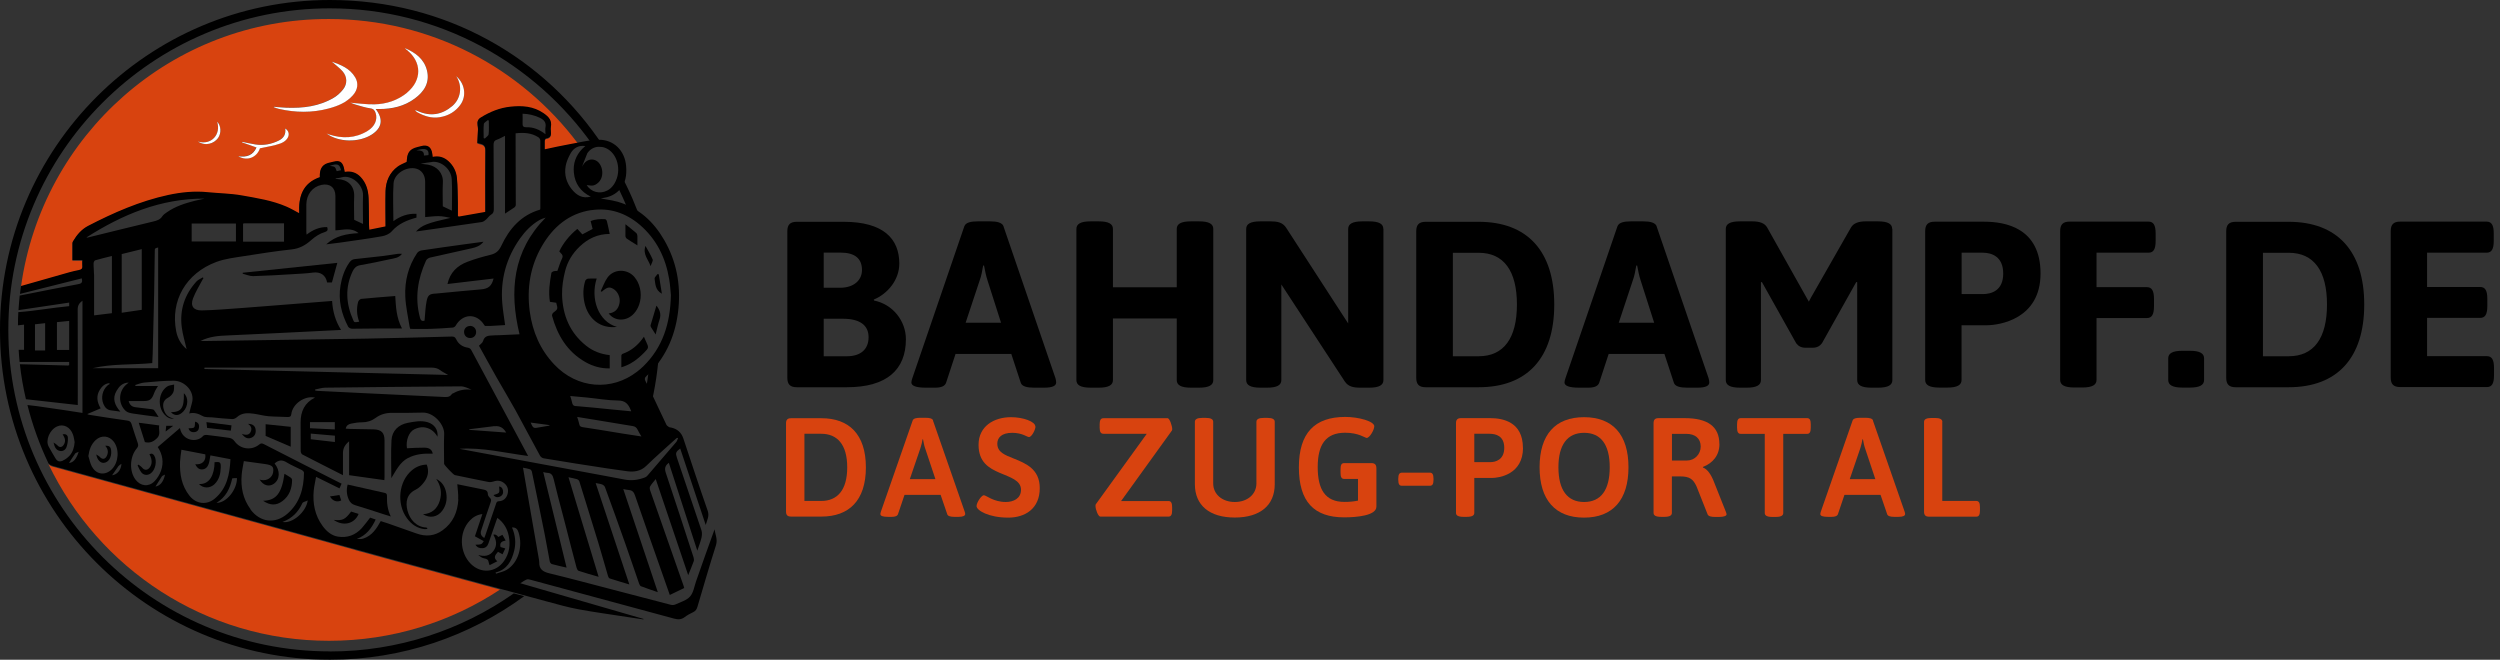 <?xml version="1.0" encoding="UTF-8"?>
<svg id="uuid-fa6ab352-dd16-4384-92e8-87f698933683" data-name="Ebene 1" xmlns="http://www.w3.org/2000/svg" width="288" height="76" viewBox="0 0 288 76">
  <rect x="0" y="0" width="288" height="76" fill="#333333" stroke="none"/>
  <defs>
    <style>
      .uuid-ec337499-d738-4dc4-9e65-a5bad26d0b8c {
        fill: #000;
      }

      .uuid-ec337499-d738-4dc4-9e65-a5bad26d0b8c, .uuid-84d10c39-3b0b-48ae-a30c-40bde78eb28d, .uuid-85905733-2226-4ae6-8ae9-1efd0c8ce5fa, .uuid-fbe92bca-5a5b-48f3-9ecd-55211df3005e {
        stroke-width: 0px;
      }

      .uuid-84d10c39-3b0b-48ae-a30c-40bde78eb28d {
        fill: none;
      }

      .uuid-85905733-2226-4ae6-8ae9-1efd0c8ce5fa {
        fill: #d8430f;
      }

      .uuid-fbe92bca-5a5b-48f3-9ecd-55211df3005e {
        fill: #fff;
      }
    </style>
  </defs>
  <g>
    <path class="uuid-84d10c39-3b0b-48ae-a30c-40bde78eb28d" d="M73.91,44.41l.38,1.06c.2-.96.35-1.95.47-2.93l-.85,1.88Z"/>
    <path class="uuid-ec337499-d738-4dc4-9e65-a5bad26d0b8c" d="M38,75.04C17.58,75.04.96,58.42.96,38S17.58.96,38,.96c12.53,0,23.62,6.26,30.33,15.81l1.24.17C62.77,6.58,51.29,0,38,0,17.05,0,0,17.05,0,38s17.05,38,38,38c8.37,0,16.11-2.72,22.39-7.32l-1.2-.32c-6.01,4.21-13.32,6.69-21.2,6.69Z"/>
    <path class="uuid-ec337499-d738-4dc4-9e65-a5bad26d0b8c" d="M74.29,45.46l.6,1.67c.58-2.34.95-4.76,1.07-7.25l-1.2,2.65c-.12.99-.27,1.97-.47,2.93Z"/>
    <path class="uuid-ec337499-d738-4dc4-9e65-a5bad26d0b8c" d="M72.58,24.73l1.42,1.12c-.69-2.04-1.54-4.01-2.56-5.88-.05-.09-.54,1.04-.53,1.06.62,1.2,1.17,2.43,1.66,3.69Z"/>
  </g>
  <g>
    <path class="uuid-ec337499-d738-4dc4-9e65-a5bad26d0b8c" d="M103.6,30.37c0,1.85-1.31,3.46-2.94,4.14l.03.11c2.18.44,3.67,2.37,3.67,4.46,0,3.51-2.2,5.53-6.8,5.53h-5.77c-.76,0-1.09-.33-1.09-1.09v-16.88c0-.76.33-1.09,1.09-1.09h5.39c4.6,0,6.42,1.96,6.42,4.82ZM94.89,29.09v4.06h1.88c1.63,0,2.53-.9,2.53-2.04,0-1.33-.82-2.01-2.48-2.01h-1.93ZM94.89,36.71v4.33h2.67c1.58,0,2.5-.79,2.5-2.2s-1.06-2.12-2.94-2.12h-2.23Z"/>
    <path class="uuid-ec337499-d738-4dc4-9e65-a5bad26d0b8c" d="M115.6,26.07l5.99,17.5c.05.19.08.35.08.49,0,.38-.41.6-1.36.6h-1.2c-.79,0-1.39-.14-1.52-.57l-1.09-3.32h-6.42l-1.09,3.32c-.14.41-.6.57-1.25.57h-1.09c-1.14,0-1.66-.22-1.66-.6,0-.14.05-.3.11-.49l5.99-17.5c.16-.44.76-.57,1.55-.57h1.42c.79,0,1.39.14,1.55.57ZM113.26,30.59c-.11.57-.19,1.17-.41,1.74l-1.61,4.85h4.08l-1.55-4.85c-.19-.57-.3-1.17-.41-1.74h-.11Z"/>
    <path class="uuid-ec337499-d738-4dc4-9e65-a5bad26d0b8c" d="M139.77,26.37v17.42c0,.57-.49.87-1.63.87h-.95c-1.14,0-1.63-.3-1.63-.87v-7.1h-7.35v7.1c0,.57-.49.87-1.63.87h-.95c-1.14,0-1.63-.3-1.63-.87v-17.42c0-.57.49-.87,1.63-.87h.95c1.14,0,1.63.3,1.63.87v6.72h7.35v-6.72c0-.57.49-.87,1.63-.87h.95c1.14,0,1.63.3,1.63.87Z"/>
    <path class="uuid-ec337499-d738-4dc4-9e65-a5bad26d0b8c" d="M159.37,26.37v17.42c0,.57-.49.87-1.63.87h-1.03c-.79,0-1.39-.11-1.8-.73l-7.3-11.16v11.02c0,.57-.49.87-1.63.87h-.79c-1.14,0-1.63-.3-1.63-.87v-17.42c0-.57.49-.87,1.63-.87h1.17c.79,0,1.39.11,1.8.73l6.42,9.91.73,1.12v-10.89c0-.57.49-.87,1.63-.87h.79c1.14,0,1.63.3,1.63.87Z"/>
    <path class="uuid-ec337499-d738-4dc4-9e65-a5bad26d0b8c" d="M179.05,35.08c0,6.15-3.1,9.53-8.71,9.53h-6.1c-.76,0-1.09-.33-1.09-1.09v-16.88c0-.76.33-1.09,1.09-1.09h6.1c5.61,0,8.71,3.38,8.71,9.53ZM167.37,29.12v11.92h2.97c2.91,0,4.41-2.1,4.41-5.96s-1.5-5.96-4.41-5.96h-2.97Z"/>
    <path class="uuid-ec337499-d738-4dc4-9e65-a5bad26d0b8c" d="M190.84,26.07l5.99,17.5c.05.19.08.35.08.49,0,.38-.41.6-1.36.6h-1.2c-.79,0-1.39-.14-1.52-.57l-1.09-3.32h-6.42l-1.09,3.32c-.14.41-.6.57-1.25.57h-1.09c-1.14,0-1.66-.22-1.66-.6,0-.14.05-.3.11-.49l5.99-17.5c.16-.44.76-.57,1.55-.57h1.42c.79,0,1.39.14,1.55.57ZM188.5,30.59c-.11.57-.19,1.17-.41,1.74l-1.61,4.85h4.08l-1.55-4.85c-.19-.57-.3-1.17-.41-1.74h-.11Z"/>
    <path class="uuid-ec337499-d738-4dc4-9e65-a5bad26d0b8c" d="M218,26.37v17.42c0,.57-.49.87-1.63.87h-.79c-1.14,0-1.63-.3-1.63-.87v-11.27l-.11-.03-3.95,7.05c-.25.33-.57.52-1.09.52h-.79c-.52,0-.84-.19-1.09-.52l-3.95-7.05-.11.03v11.27c0,.57-.49.87-1.63.87h-.79c-1.14,0-1.63-.3-1.63-.87v-17.42c0-.57.49-.87,1.63-.87h1.44c.79,0,1.42.19,1.71.73l4.57,8.14.22.38.24-.46,4.6-8.06c.3-.54.93-.73,1.71-.73h1.42c1.14,0,1.63.3,1.63.87Z"/>
    <path class="uuid-ec337499-d738-4dc4-9e65-a5bad26d0b8c" d="M235.07,31.51c0,5.25-4.74,5.96-6.21,5.96h-2.89v6.31c0,.57-.49.87-1.63.87h-.93c-1.14,0-1.63-.3-1.63-.87v-17.15c0-.76.33-1.09,1.09-1.09h5.72c2.42,0,6.48.71,6.48,5.96ZM225.98,29.12v4.76h2.42c1.03,0,2.37-.41,2.37-2.37s-1.33-2.4-2.37-2.4h-2.42Z"/>
    <path class="uuid-ec337499-d738-4dc4-9e65-a5bad26d0b8c" d="M248.33,26.91v.84c0,.95-.24,1.36-.82,1.36h-5.99v3.97h5.8c.57,0,.82.41.82,1.36v.84c0,.95-.25,1.36-.82,1.36h-5.8v7.13c0,.57-.49.87-1.63.87h-.93c-1.14,0-1.63-.3-1.63-.87v-17.15c0-.76.33-1.09,1.09-1.09h9.09c.57,0,.82.41.82,1.36Z"/>
    <path class="uuid-ec337499-d738-4dc4-9e65-a5bad26d0b8c" d="M253.91,41.28v2.5c0,.57-.49.87-1.63.87h-.87c-1.14,0-1.63-.3-1.63-.87v-2.5c0-.57.49-.87,1.63-.87h.87c1.14,0,1.63.3,1.63.87Z"/>
    <path class="uuid-ec337499-d738-4dc4-9e65-a5bad26d0b8c" d="M272.36,35.08c0,6.15-3.1,9.53-8.71,9.53h-6.1c-.76,0-1.09-.33-1.09-1.09v-16.88c0-.76.33-1.09,1.09-1.09h6.1c5.61,0,8.71,3.38,8.71,9.53ZM260.69,29.12v11.92h2.97c2.91,0,4.41-2.1,4.41-5.96s-1.5-5.96-4.41-5.96h-2.97Z"/>
    <path class="uuid-ec337499-d738-4dc4-9e65-a5bad26d0b8c" d="M287.28,26.91v.84c0,.95-.25,1.36-.82,1.36h-6.86v3.95h6.12c.57,0,.82.41.82,1.36v.84c0,.95-.25,1.36-.82,1.36h-6.12v4.41h6.89c.57,0,.82.41.82,1.36v.84c0,.95-.24,1.36-.82,1.36h-9.99c-.76,0-1.09-.33-1.09-1.09v-16.88c0-.76.33-1.09,1.09-1.09h9.96c.57,0,.82.41.82,1.36Z"/>
  </g>
  <g>
    <path class="uuid-84d10c39-3b0b-48ae-a30c-40bde78eb28d" d="M18.22,42.42v-13.91c-.39.1-.39.1-.39.42-.02,1.61-.03,3.22-.07,4.84-.05,2.33-.11,4.67-.17,7,0,.35-.03.7-.05,1.06-2.3.22-4.62.05-6.88.59h7.56Z"/>
    <path class="uuid-84d10c39-3b0b-48ae-a30c-40bde78eb28d" d="M12.88,36.09v-6.59c-.66.17-1.3.32-1.93.5-.09.03-.18.23-.18.35,0,.42.05.84.05,1.26,0,1.43,0,2.87,0,4.3v.43c.7-.08,1.36-.16,2.05-.25Z"/>
    <path class="uuid-84d10c39-3b0b-48ae-a30c-40bde78eb28d" d="M22.08,27.83h5.1v-2.07h-5.1v2.07Z"/>
    <path class="uuid-84d10c39-3b0b-48ae-a30c-40bde78eb28d" d="M10.16,27.36c2.49-.61,4.99-1.23,7.48-1.83.43-.1.82-.21,1.07-.62.12-.19.33-.32.52-.45.97-.68,2.08-1.03,3.21-1.32.36-.09.72-.16,1.08-.24-5.02,0-9.43,1.83-13.56,4.47.07.03.14.02.2,0Z"/>
    <path class="uuid-84d10c39-3b0b-48ae-a30c-40bde78eb28d" d="M38.67,20.61c.08,0,.15.02.23.02,1.11.05,1.96.72,1.9,2.05-.04.89,0,1.79,0,2.64.35.17.67.32,1.02.48,0-1.1-.04-2.19,0-3.27.05-1.23-1.32-2.45-2.46-2.1-.22.07-.45.08-.67.12,0,.02,0,.04-.01.06Z"/>
    <path class="uuid-84d10c39-3b0b-48ae-a30c-40bde78eb28d" d="M32.72,27.84v-2.11c-1.55,0-3.06,0-4.56,0-.05,0-.1.02-.16.03v2.08h4.72Z"/>
    <path class="uuid-84d10c39-3b0b-48ae-a30c-40bde78eb28d" d="M38.79,19.72c.16-.04.33-.07.49-.11-.15-.72-.42-.81-1.3-.51.6.07.63.09.8.61Z"/>
    <path class="uuid-84d10c39-3b0b-48ae-a30c-40bde78eb28d" d="M12.92,54.74c.54-.06,1.04-.58,1.07-1.32-.16.12-.28.17-.34.26l-.73,1.05Z"/>
    <path class="uuid-84d10c39-3b0b-48ae-a30c-40bde78eb28d" d="M26.75,55.11c-.25,1.16-.73,2.16-1.81,2.82,1.12.03,2.37-1.5,2.36-2.85-.09,0-.18,0-.28,0-.09,0-.18.02-.27.03Z"/>
    <path class="uuid-84d10c39-3b0b-48ae-a30c-40bde78eb28d" d="M34.83,57.97c-.47.99-1.15,1.74-2.29,2.16,1.14.23,2.73-1.14,2.91-2.48-.25.12-.55.17-.62.32Z"/>
    <path class="uuid-84d10c39-3b0b-48ae-a30c-40bde78eb28d" d="M14.02,29.26v6.75c.8-.12,1.54-.22,2.31-.34v-6.99c-.81.2-1.56.38-2.31.57Z"/>
    <path class="uuid-84d10c39-3b0b-48ae-a30c-40bde78eb28d" d="M35.03,54.44c0-.1-.14-.24-.25-.3-.57-.3-1.19-.54-1.74-.88-.52-.33-.94-.28-1.37.1,0,0-.02.02-.02.03.65.83.61,1.83-.09,2.33-.56.39-1.23.21-1.65-.5.11.04.16.07.21.07.64.12,1.25-.28,1.35-.87.11-.64-.08-.85-.91-.97-.8-.12-1.6-.22-2.46-.34-.09.54-.21,1.06-.25,1.58-.11,1.43.15,2.79,1.02,3.96,1.11,1.5,2.84,1.72,4.25.51,1.44-1.24,1.9-2.91,1.92-4.74ZM32.54,57.73c-.71.53-1.42.51-2.22-.04,1.51-.04,2.14-.85,2.46-3.11.26.16.51.31.76.47.06.04.13.15.13.22-.02.98-.31,1.85-1.12,2.45Z"/>
    <path class="uuid-84d10c39-3b0b-48ae-a30c-40bde78eb28d" d="M13.11,50.9c-.53-.72-1.43-.81-2.09-.21-.53.49-.75,1.11-.85,1.85.14.42.21.87.42,1.24.51.92,1.55,1.02,2.28.27.77-.79.88-2.27.23-3.15ZM11.96,53.33c-.4.04-.78-.35-.88-.97.16.11.31.17.4.28.29.32.59.31.8-.08.22-.43.17-.84-.17-1.2.46-.03.64.13.68.59.06.73-.3,1.33-.84,1.38Z"/>
    <path class="uuid-84d10c39-3b0b-48ae-a30c-40bde78eb28d" d="M48.84,17.93c.2-.02.36-.04.52-.05.09-.65-.33-.89-1.39-.55.5.02.89.03.87.6Z"/>
    <path class="uuid-84d10c39-3b0b-48ae-a30c-40bde78eb28d" d="M17.9,56.06c.52-.08.93-.51,1.11-1.38-.17.1-.3.13-.36.21-.28.41-.53.83-.75,1.18Z"/>
    <path class="uuid-84d10c39-3b0b-48ae-a30c-40bde78eb28d" d="M26.55,52.9c-.81-.16-1.57-.3-2.31-.44-.08.39-.1.71-.21,1.01-.12.35-.38.62-.78.61-.37,0-.6-.27-.76-.6.79.08,1.27-.39,1.16-1.14-.89-.17-1.79-.34-2.75-.53-.06.48-.15.94-.16,1.39-.05,1.41.18,2.76,1.09,3.91.76.96,1.97,1.11,2.91.33,1.41-1.18,1.72-2.81,1.81-4.54ZM24.73,55.75c-.54.53-1.31.53-1.81,0,1.24.07,1.78-1.1,1.8-2.52.65-.06.73.01.71.63-.02.71-.18,1.37-.7,1.89Z"/>
    <path class="uuid-84d10c39-3b0b-48ae-a30c-40bde78eb28d" d="M49.3,18.97c1.05.18,1.77.98,1.72,2.02-.05.94-.01,1.89-.01,2.78.37.18.69.33,1.05.5,0-1.23.05-2.43-.02-3.63-.07-1.16-1.2-2.1-2.26-1.99-.41.05-.82.13-1.32.2.33.04.59.07.84.11Z"/>
    <path class="uuid-84d10c39-3b0b-48ae-a30c-40bde78eb28d" d="M8.6,50.95c-.06-.29-.1-.59-.19-.86-.31-.89-1.1-1.28-1.84-.94-.86.39-1.36,1.6-.96,2.32.25.44.5.87.75,1.3.24.39.48.5.9.31.29-.13.56-.33.77-.57.38-.43.52-.97.57-1.55ZM7.65,51.51c-.11.3-.4.5-.75.44-.44-.08-.62-.43-.74-.97.21.15.34.21.43.31.26.28.54.27.74-.05.24-.38.21-.73-.13-1.2.35-.09.59.08.6.39.02.36-.04.74-.16,1.08Z"/>
    <path class="uuid-84d10c39-3b0b-48ae-a30c-40bde78eb28d" d="M6.55,40.31h1.41v-3.34c-.49.05-.94.09-1.41.14v3.2Z"/>
    <path class="uuid-84d10c39-3b0b-48ae-a30c-40bde78eb28d" d="M4.03,40.37h1.17v-3.14c-.42.05-.8.09-1.17.13v3.01Z"/>
    <path class="uuid-84d10c39-3b0b-48ae-a30c-40bde78eb28d" d="M7.95,53.33c.43-.01.85-.41,1.11-1.28-.19.09-.34.12-.4.2-.26.37-.5.76-.71,1.08Z"/>
    <path class="uuid-84d10c39-3b0b-48ae-a30c-40bde78eb28d" d="M71.07,37.67c-1.86.23-3.33-.88-3.75-2.83-.18-.83-.17-1.67.1-2.48.04-.11.2-.24.32-.25.32-.03.65-.01,1-.01-.75,2.32.17,4.97,2.33,5.58ZM63.5,31.45c.01-.08.17-.17.28-.2.15-.04.32-.03.41-.03.19-.51.33-.99.54-1.43.21-.43-.15-.57-.32-.82.43-.92,1.2-1.89,2.08-2.59.19.2.38.41.58.63.39-.21.77-.41,1.18-.63-.07-.29-.15-.59-.23-.9.55-.23,1.11-.26,1.68-.22.07,0,.18.15.2.25.12.47.21.95.32,1.45-1.37,0-2.5.53-3.47,1.46-.83.79-1.4,1.74-1.67,2.82-.22.88-.37,1.82-.35,2.72.06,2.35.89,4.39,2.79,5.89.78.62,1.69.96,2.7,1.07v1.53c-1.02.02-1.94-.24-2.8-.73-2.09-1.18-3.22-3.07-3.84-5.32-.03-.1.04-.29.13-.36.55-.43.55-.42.35-1.14-.24-.04-.49-.07-.75-.11-.18-1.14-.02-2.24.17-3.33Z"/>
    <path class="uuid-84d10c39-3b0b-48ae-a30c-40bde78eb28d" d="M60.62,14.67c.81-.03,1.51.26,2.21.8,0-.32-.04-.57,0-.8.12-.6-.22-.9-.7-1.11-.6-.27-1.23-.42-1.94-.45,0,.4.02.75,0,1.1-.02.33.08.48.43.46Z"/>
    <path class="uuid-84d10c39-3b0b-48ae-a30c-40bde78eb28d" d="M56.3,15.47c.06-.52.02-1.04.02-1.56-.03-.02-.07-.05-.1-.07-.16.15-.45.28-.47.45-.06.54-.02,1.08-.02,1.63.05.02.09.03.14.05.15-.16.41-.31.43-.49Z"/>
    <path class="uuid-84d10c39-3b0b-48ae-a30c-40bde78eb28d" d="M61.82,49.28c.49-.08.98-.17,1.47-.25,0-.02,0-.04,0-.06-.72-.09-1.43-.19-2.17-.29.23.57.33.65.7.6Z"/>
    <path class="uuid-84d10c39-3b0b-48ae-a30c-40bde78eb28d" d="M58.31,49.82q-.46-.82-1.3-.73c-.07,0-.14,0-.2,0-.92.11-1.84.23-2.76.34l.02.07c1.39.1,2.79.21,4.24.31Z"/>
    <path class="uuid-84d10c39-3b0b-48ae-a30c-40bde78eb28d" d="M38.58,50.2c-.93-.08-1.84-.16-2.78-.24v.66c.92.11,1.83.21,2.78.32v-.73Z"/>
    <path class="uuid-84d10c39-3b0b-48ae-a30c-40bde78eb28d" d="M37.46,44.65c-.39,0-.77.14-1.16.21,0,.04,0,.08.01.12.1.01.2.03.3.04,1.69.09,3.39.17,5.08.25,3.07.15,6.14.28,9.22.44.43.02.85.11,1.15-.33.04-.06.14-.07.21-.11.64-.36,1.31-.47,2.05-.38-.4-.18-.81-.39-1.23-.39-5.21.03-10.42.08-15.63.15Z"/>
    <path class="uuid-84d10c39-3b0b-48ae-a30c-40bde78eb28d" d="M38.56,48.63h-2.86v.7c.96.05,1.91.09,2.86.14v-.84Z"/>
    <path class="uuid-84d10c39-3b0b-48ae-a30c-40bde78eb28d" d="M49.7,42.33c-8.45,0-16.89,0-25.34,0-.27,0-.54,0-.81,0,0,.05-.01.11-.02.16l27.59.67c.13,0,.25,0,.49,0-.37-.22-.66-.35-.9-.54-.31-.24-.63-.3-1.01-.3Z"/>
    <path class="uuid-84d10c39-3b0b-48ae-a30c-40bde78eb28d" d="M58.99,60.76c.39.88.47,1.79.25,2.7-.29,1.18-.83,2.18-2.14,2.49.02.05.03.09.05.14.42-.15.88-.24,1.26-.46,1.31-.79,1.87-2.67,1.35-4.29-.12-.38-.31-.6-.76-.58Z"/>
    <path class="uuid-84d10c39-3b0b-48ae-a30c-40bde78eb28d" d="M55.59,56.39c.33.06.61.12.62.56,0,.14.12.31.23.41.17.15.17.3.1.5-.37,1.09-.73,2.18-1.1,3.27q-.19.55.36.86c.04-.1.07-.17.1-.25.41-1.2.82-2.41,1.23-3.61.06-.17.08-.36.35-.37.52-.03.86-.35,1-.82.13-.45.04-.89-.34-1.22-.38-.34-.81-.4-1.29-.23-.18.06-.4.09-.58.05-1.29-.25-2.57-.52-3.86-.79-.16-.03-1.21-1.14-1.24-1.3,0-.05,0-.11,0-.16,0-1.09-.04-2.18.01-3.26.05-1.07-1.16-2.51-2.47-2.48-1.17.03-2.33.04-3.5.03-.72,0-1.37.16-1.94.59-.46.35-.98.5-1.56.5-.42,0-.84.07-1.25.15-.28.06-.55.19-.62.58.19.01.35.02.51.03.9.02,1.79.03,2.69.05.92.03,1.27.38,1.27,1.31,0,1.39,0,2.77,0,4.16,0,.12-.01.23-.02.38-1.37-.19-2.7-.38-4.06-.57v-3.9c-.48.38-.72.8-.71,1.36,0,.83,0,1.66,0,2.54-1.61-.81-3.15-1.59-4.69-2.39-.1-.05-.18-.25-.18-.39-.01-1.1,0-2.2-.01-3.3,0-1.28.47-2.28,1.66-2.86-1.19-.25-2.58.72-2.73,1.91-.03.28-.18.35-.44.33-.73-.04-1.46-.02-2.19-.09-.57-.05-1.13-.21-1.7-.29-.69-.1-1.38-.12-1.95.41-.13.12-.34.22-.51.21-.78-.04-1.57-.13-2.35-.2-.36-.04-.78.01-1.07-.15-.52-.29-1.03-.44-1.55-.3.1-.4.2-.81.31-1.2.39-1.32-.85-2.56-2.07-2.57-1.14-.01-2.28.11-3.41.21-.35.03-.7.18-1.05.28,0,.04.02.08.03.12h2.59c-.15.27-.33.5-.42.76-.3.83-.52.99-1.4.97-.52-.01-1.04,0-1.56,0,.14.48.37.67.85.72.61.06,1.21.14,1.82.22.1.01.22.05.27.12.18.25.34.52.51.78-.99-.13-1.97-.25-2.95-.4-.28-.04-.61-.11-.82-.29-.91-.81-.87-2.26.05-3.05.08-.06.15-.13.28-.23-.74.02-1.1.46-1.4.95-.52.88-.22,1.65.44,2.4-.4-.06-.72-.12-1.04-.14-.49-.04-.75-.33-.92-.75-.3-.74-.11-1.58.48-2.13.08-.07.17-.11.26-.17-.03-.03-.06-.06-.08-.09-.48.05-.8.36-1.05.73-.47.72-.35,1.46.08,2.17-.52.22-1.01.43-1.55.66.1.04.15.07.2.08,1.47.23,2.94.47,4.42.67.28.04.4.15.48.39.23.73.47,1.47.72,2.2.08.24.07.4-.11.61-.82.98-.88,2.63-.15,3.6.58.76,1.51.88,2.18.2.33-.33.6-.78.76-1.22.34-.95.2-1.88-.38-2.73.87-.74,1.7-1.46,2.56-2.19.27,1.48,1.94,1.74,2.67.91.09-.1.32-.13.47-.11.82.09,1.64.21,2.46.32.29.04.5.13.69.4.67.93,1.95,1.1,2.84.38.2-.16.33-.15.53-.05,1.59.82,3.18,1.63,4.78,2.44,1.39.71,2.77,1.41,4.18,2.12-.08.19-.16.36-.24.54-.89-.44-1.76-.87-2.7-1.33-.1.56-.23,1.07-.27,1.59-.13,1.48.14,2.87,1.03,4.08.44.6,1.02,1.1,1.76,1.22,1.07.17,2.02-.17,2.75-.98.34-.38.63-.8.96-1.21.2.07.41.14.64.22-.48,1.01-1.1,1.83-2.17,2.23.26.02.52.04.75-.04,1-.33,1.53-1.15,2-2.01.29.09.55.17.81.26,1.11.39,2.22.78,3.32,1.17,1.05.38,2.06.29,2.98-.36,1.22-.87,1.75-2.11,1.83-3.56.03-.57-.06-1.15-.1-1.74.96.2,1.93.4,2.9.59ZM57.48,56.74c.11-.16.02-.45.02-.7.22.02.4.2.45.49.05.32-.07.56-.38.69-.32.13-.57.02-.72-.19.22-.09.52-.13.63-.29ZM17.34,54.54c-.36.25-.82.2-1.08-.16-.17-.23-.27-.51-.41-.77.03-.03.07-.06.1-.1.15.12.32.22.44.37.24.29.56.31.82.01.34-.39.34-.95,0-1.58.27-.14.43-.06.56.16.36.58.14,1.66-.43,2.06ZM18.08,50.49c-.4.38-.8.59-1.39.44-.22-.7-.46-1.44-.71-2.23.79.1,1.55.2,2.36.31-.1.51.22,1.02-.26,1.48ZM19.08,49.71c.03-.26.05-.45.07-.66h.8c-.31.23-.56.42-.87.66ZM18.9,47.71c-.79-.92-.64-2.51.34-3.18.22-.15.54-.16.81-.23-.02.3.02.63-.09.88-.11.25-.35.5-.6.63-.53.28-.64.71-.54,1.23.11.53.39.95.95,1.11.09.03.18.05.26.07-.48.07-.84-.16-1.14-.51ZM21.12,47.41c-.48.51-.98.54-1.42.1,1.22-.04,1.52-.49,1.48-2.19.55.47.52,1.49-.06,2.1ZM22.41,49.78c-.38.05-.63-.14-.69-.44.22-.03.52.02.64-.11.13-.13.08-.43.11-.65.3.05.49.26.46.62-.03.32-.19.54-.52.58ZM26.59,49.61c-.92-.11-1.82-.21-2.73-.31-.03-.22-.05-.42-.08-.67.95.12,1.89.24,2.89.37-.03.2-.05.37-.08.61ZM28.99,50.41c-.42.19-.77.07-1.14-.43.51.19.83.13,1-.2.2-.38.09-.7-.29-.95.47,0,.77.2.85.56.11.47-.05.86-.43,1.02ZM33.49,51.46c-.97-.42-1.92-.82-2.89-1.24v-1.35c.92.1,1.89.2,2.89.3v2.29ZM38.01,57.19c.36-.06.7-.11,1.09-.17.05.16.13.39.21.63-.51.25-1,.07-1.3-.46ZM38.44,59.89c1.03.11,1.32-.04,2.01-.96.28.09.57.19.86.28-.47,1.14-1.77,1.46-2.87.68ZM44.16,59.24c-1.08-.35-2.15-.71-3.24-1.03-.38-.11-.6-.34-.75-.67-.24-.55-.28-1.12-.12-1.71,1.43.32,2.85.65,4.27.96.22.05.27.16.26.37-.03.79.05,1.56.44,2.36-.33-.1-.59-.19-.86-.27ZM45.1,50.71c.06-1.09.8-1.78,1.88-1.99.76-.15,1.52-.3,2.29-.07.77.23,1.22.87,1.13,1.67-.38-.66-.92-1.03-1.61-1.09-.34-.03-.73.08-1.05.23-.65.31-1,1.29-.86,2.19.68-.03,1.36-.08,2.03-.07.58.01.87.26.94.69-1-.04-1.97.03-2.87.52-.92.5-1.34,1.4-1.9,2.31,0-1.52-.06-2.95.02-4.38ZM49.22,60.94c-.09,0-.17.03-.26.03-.9-.09-1.57-.56-2.08-1.26-1.22-1.68-.95-4.27.59-5.54.48-.4,1.04-.62,1.69-.64.29.75.15,1.43-.31,2.03-.26.33-.59.68-.96.86-1.02.49-1.21,1.42-.94,2.45.25.97,1,1.87,2.14,1.93.04,0,.09.04.13.06,0,.03,0,.06,0,.1ZM50.92,58.85c-.54.72-1.41.89-2.2.38,1.03-.07,1.65-.64,1.93-1.55.28-.89.13-1.74-.41-2.52.7.33,1.04.92,1.15,1.64.12.73-.02,1.43-.48,2.04Z"/>
    <path class="uuid-84d10c39-3b0b-48ae-a30c-40bde78eb28d" d="M58.08,64.63c.61-.87.74-1.84.54-2.87-.17-.85-.58-1.55-1.31-2.09-.04.11-.08.18-.1.25-.31.89-.62,1.79-.93,2.68-.11.32-.32.53-.68.56-.34.02-.63-.07-.82-.4.68-.01.73-.04.96-.41-.33-.18-.66-.36-1.02-.56.28-.85.56-1.68.86-2.56-.61.07-1.06.34-1.44.74-1.28,1.33-1.23,3.67.12,5.01,1.17,1.16,2.89,1.01,3.83-.34ZM57.27,64.68c-.32.16-.59.29-.89.45-.04-.13-.09-.22-.1-.32-.04-.3-.18-.42-.5-.46-.25-.04-.49-.22-.71-.4.7.21,1.32.14,1.76-.47.45-.61.34-1.24-.02-1.86q.3-.11.57.26c.14-.08.29-.15.48-.25.11.2.23.41.37.66-.41.08-.72.23-.59.75.18.05.35.1.55.16-.11.24-.21.45-.33.7-.19-.1-.36-.2-.53-.29-.29.33-.6.65-.08,1.09Z"/>
    <path class="uuid-84d10c39-3b0b-48ae-a30c-40bde78eb28d" d="M38.24,32.54h-.56c-.14-.85-.77-1.25-1.61-1.14-.81.1-1.62.14-2.43.19-1.49.09-2.98.18-4.47.22-.4,0-.8-.18-1.21-.28,0-.04,0-.07,0-.11,3.64-.38,7.27-.76,10.9-1.14-.22.79-.41,1.51-.62,2.26ZM43.7,37.87c-1.05,0-2.09.04-3.14.03-.15,0-.38-.11-.44-.23-.79-1.5-1.17-3.07-.88-4.77.16-.93.45-1.8.99-2.59.16-.24.33-.4.64-.43,1.09-.11,2.17-.23,3.26-.36.58-.07,1.15-.17,1.72-.25.14-.02.29,0,.47,0-.37.5-.93.52-1.42.63-1.14.26-2.29.48-3.44.69-.41.07-.65.32-.81.66-.92,1.9-.78,3.8.06,5.68.11.25.12.25.68.16-.29-.76-.33-1.51-.13-2.26.03-.13.18-.31.28-.32,1.32-.13,2.65-.23,4.01-.34.09,1.24.12,2.49.78,3.74-.93,0-1.78,0-2.62,0ZM54.17,38.95c-.42,0-.72-.29-.71-.71,0-.39.31-.69.7-.68.39,0,.69.3.69.7,0,.4-.28.7-.68.7Z"/>
    <path class="uuid-84d10c39-3b0b-48ae-a30c-40bde78eb28d" d="M75.97,36.81c-.18.53-.29,1.08-.45,1.71-.22-.34-.39-.59-.55-.86-.04-.07-.05-.18-.03-.26.22-.75.45-1.49.66-2.21.36.44.58.96.36,1.61ZM75.76,31.58s.09.02.14.03c.12.73.23,1.45.36,2.24-.76-.42-.74-1.11-.83-1.73-.02-.16.22-.35.34-.53ZM74.36,28.33c.31.57.62,1.04.82,1.55.07.17-.13.43-.24.78-.28-.8-.92-1.36-.59-2.33Z"/>
    <path class="uuid-85905733-2226-4ae6-8ae9-1efd0c8ce5fa" d="M9.07,31.19c.3-.06.45-.19.41-.52-.03-.2,0-.4,0-.63h-1.14c0-.68,0-1.34,0-1.99,0-.08.05-.16.09-.22.42-.71.95-1.34,1.69-1.72,2.95-1.53,5.98-2.86,9.25-3.57,1.51-.33,3.02-.48,4.56-.32,1.31.13,2.64.14,3.92.37,1.74.31,3.5.59,5.14,1.29.49.21.96.49,1.47.76-.08-1.86.33-3.45,2.38-4.16,0-.1,0-.23,0-.37.05-.72.38-1.12,1.07-1.29.18-.04.37-.09.55-.13.62-.16.95.03,1.13.64.05.17.07.34.11.55.72-.13,1.34.06,1.84.59.62.67.87,1.49.91,2.38.04,1.03.03,2.06.05,3.1,0,.19.02.37.03.59.65-.13,1.25-.25,1.88-.38,0-1.38-.03-2.74,0-4.09.03-1.13.46-2.12,1.4-2.81.3-.22.66-.35,1.04-.54,0-.06,0-.18.02-.3.06-.83.39-1.21,1.2-1.4.14-.03.29-.07.43-.11.76-.2,1.19.09,1.29.88.01.11.02.21.04.36.7-.15,1.3.01,1.81.48.58.52.91,1.2.99,1.95.09.97.09,1.95.11,2.93.01.5,0,1,0,1.48.11.02.14.04.16.03.98-.17,1.97-.35,3-.53v-.44c0-2.21-.02-4.43.01-6.64,0-.48-.16-.69-.59-.77-.1-.02-.2-.06-.34-.11.03-.54.06-1.06.08-1.59,0-.16-.02-.32-.05-.48-.05-.36.02-.64.37-.85,1.05-.64,2.16-1.11,3.4-1.24,1.36-.14,2.68-.06,3.85.76.56.39.97.82.82,1.57-.03.14-.02.3,0,.45.05.44.01.81-.55.87-.07,0-.16.17-.16.27-.02.31,0,.62,0,.99.98-.2,1.92-.42,2.87-.59.32-.06.63-.12.95-.18-6.54-8.7-16.94-14.32-28.66-14.32C19.8,2.14,4.83,15.58,2.42,33.02c1.85-.52,3.7-1.05,5.55-1.58.36-.1.73-.18,1.11-.26ZM52.11,12.2c.96-.81,1.17-2.19.54-3.28-.03-.05-.06-.11-.1-.16,1.01.85,1.23,2.29.48,3.31-.57.78-1.37,1.26-2.36,1.42-.96.16-1.78-.12-2.59-.56-.06-.03-.11-.08-.16-.12-.03-.02-.04-.06-.1-.15.13.05.22.08.3.12,1.45.66,2.79.44,3.99-.58ZM46.88,5.77c-.08-.07-.17-.13-.23-.22,1.2.51,2.23,1.24,2.55,2.59.34,1.39-.34,2.42-1.41,3.22-1.21.89-2.61,1.22-4.09,1.21-.12,0-.24,0-.41,0,.91,1.18.73,2.19-.47,2.95-1.46.93-3.82.9-5.19-.13.1.04.19.08.29.11,1.53.5,3.02.46,4.42-.4.84-.51,1.18-1.31.95-2.05-.1-.32-.24-.51-.63-.56-.58-.08-1.15-.28-1.72-.44-.22-.06-.42-.18-.61-.21.94.07,1.87.21,2.81.19,1.39-.03,2.69-.46,3.79-1.36,1.72-1.41,1.7-3.51-.03-4.9ZM31.54,12.29c.48.04.96.09,1.44.11,1.92.07,3.79-.15,5.48-1.16.4-.24.76-.58,1.05-.94.51-.65.5-1.47-.05-2.09-.38-.43-.85-.77-1.25-1.12,1.01.36,2.07.76,2.7,1.81.4.67.29,1.43-.26,2.06-.75.85-1.75,1.25-2.81,1.53-1.91.51-3.83.48-5.75.04-.19-.04-.38-.13-.57-.19,0-.02,0-.04.01-.05ZM29.54,16.98c-.57-.2-1.12-.39-1.67-.59,0-.02.02-.04.02-.06.51.1,1.01.22,1.52.3.95.15,1.85-.03,2.7-.45.6-.3.82-.75.74-1.39.71.45.44,1.36-.56,1.73-.73.27-1.53.37-2.37.56-.34.99-1.43,1.51-2.5.9.99.15,1.71-.12,2.11-1.01ZM25.01,14.02c.46.43.51,1.33.11,1.88-.47.64-1.43.98-2.33.4,1.57.47,2.7-.84,2.22-2.28Z"/>
    <path class="uuid-85905733-2226-4ae6-8ae9-1efd0c8ce5fa" d="M40.94,63.37c-1.46-.4-2.91-.81-4.36-1.21-10.16-2.8-20.32-5.6-30.48-8.39-.22-.06-.39-.15-.52-.31,5.78,12.04,18.08,20.36,32.33,20.36,7.27,0,14.04-2.17,19.69-5.9-3.97-1.08-7.93-2.15-11.89-3.23-1.59-.43-3.17-.87-4.76-1.31Z"/>
    <path class="uuid-ec337499-d738-4dc4-9e65-a5bad26d0b8c" d="M82.31,61c-.73,1.99-1.42,3.97-2.12,5.96-.21.6-.3,1.31-.69,1.75-.39.45-1.08.64-1.66.91-.16.08-.39.1-.57.05-2.23-.57-4.45-1.16-6.67-1.74-2.43-.63-4.86-1.29-7.3-1.88-.75-.18-1.21-.47-1.18-1.3,0-.07-.01-.13-.02-.2l-.02-.13c-.44-2.54-.89-5.08-1.33-7.63-.17-.95-.32-1.9-.5-2.91.31.06.56.1.8.18.1.03.2.17.22.27.5,2.41,1,4.82,1.48,7.23.12.62.24,1.25.35,1.87.07.41.15.83.23,1.24.02.12.14.28.24.31.54.15,1.09.27,1.7.41-.28-1.13-.55-2.24-.82-3.36-.62-2.55-1.24-5.09-1.87-7.65.18.04.31.09.43.09.49,0,.67.27.77.72.33,1.41.71,2.8,1.08,4.21.14.55.29,1.11.43,1.66.17.65.33,1.3.5,1.95.21.8.41,1.6.63,2.39.04.14.13.33.24.36.75.25,1.5.46,2.3.69-.74-2.43-1.47-4.85-2.2-7.26-.42-1.4-.85-2.8-1.27-4.21.37.08.68.13.97.22.11.04.25.15.28.26.27.87.54,1.74.81,2.61.46,1.48.92,2.96,1.37,4.44.39,1.28.74,2.56,1.12,3.84.03.1.1.25.18.28.74.24,1.48.46,2.28.7-1.25-3.77-2.48-7.47-3.72-11.2-.05-.16-.11-.32-.16-.48.15.03.27.05.39.07.13.02.24.05.35.09.13.05.28.17.33.3.8,2.18,1.59,4.37,2.36,6.56.54,1.51,1.04,3.04,1.57,4.55.04.12.12.27.21.31.62.24,1.26.45,1.95.69-1.34-3.99-2.65-7.91-3.98-11.88.27.05.45.1.64.11.4.03.59.25.71.62,1.02,2.97,2.06,5.92,3.1,8.88.3.85.6,1.7.91,2.59.58-.28,1.13-.54,1.66-.8-.03-.12-.05-.18-.07-.25-1.29-3.66-2.57-7.32-3.85-10.99-.05-.15-.08-.36,0-.48.17-.28.4-.53.64-.83,1.25,3.71,2.48,7.35,3.74,11.07.24-.59.45-1.09.64-1.61.04-.12.02-.29-.02-.43-1.06-3.25-2.11-6.51-3.2-9.75-.17-.51-.08-.84.35-1.15,1.09,3.35,2.17,6.68,3.28,10.12.19-.57.37-1.02.48-1.49.06-.27.08-.6,0-.85-.93-2.78-1.88-5.56-2.82-8.34-.19-.57-.15-.7.37-1.09.97,2.91,1.94,5.81,2.94,8.81.16-.59.44-1.02.23-1.63-.97-2.77-1.88-5.56-2.81-8.34q-.34-1.03-1.42-1.26c-.08-.02-.17-.01-.23-.05-.11-.08-.25-.16-.3-.27-.72-1.5-1.42-3.01-2.13-4.52-.13-.27-.38-.56-.35-.8.03-.24.37-.43.57-.64,2.01-2.09,3.03-4.61,3.3-7.47.26-2.79-.24-5.43-1.65-7.86-1.23-2.13-2.95-3.71-5.36-4.4-.21-.06-.42-.1-.64-.15-.42-.08-.85-.14-1.3-.23.15-.03.25-.06.35-.07.26-.03.5-.1.73-.19.38-.15.72-.37,1.02-.67.78-.78.9-1.75.82-2.79-.14-1.78-1.42-3.08-3.19-3.04-.79.02-1.58.17-2.37.33-.32.06-.63.13-.95.18-.95.17-1.89.38-2.87.59,0-.36-.01-.68,0-.99,0-.1.1-.26.16-.27.57-.06.6-.43.55-.87-.02-.15-.03-.3,0-.45.15-.75-.26-1.18-.82-1.57-1.18-.82-2.49-.91-3.85-.76-1.23.13-2.35.59-3.4,1.24-.35.21-.42.49-.37.85.02.16.05.32.05.48-.02.53-.05,1.05-.08,1.59.14.04.24.09.34.11.42.09.6.29.59.77-.03,2.21-.01,4.43-.01,6.64v.44c-1.04.18-2.02.36-3,.53-.02,0-.05,0-.16-.03,0-.48.01-.98,0-1.48-.03-.98-.02-1.96-.11-2.93-.07-.75-.41-1.43-.99-1.95-.51-.46-1.12-.63-1.81-.48-.02-.14-.02-.25-.04-.36-.11-.79-.54-1.08-1.29-.88-.14.04-.29.08-.43.11-.81.2-1.13.58-1.2,1.4,0,.12-.01.24-.02.3-.38.19-.74.32-1.04.54-.94.69-1.36,1.68-1.4,2.81-.04,1.36,0,2.71,0,4.09-.63.13-1.24.25-1.88.38-.01-.21-.03-.4-.03-.59-.02-1.03,0-2.07-.05-3.1-.04-.89-.28-1.71-.91-2.38-.5-.53-1.12-.72-1.84-.59-.04-.21-.06-.38-.11-.55-.18-.61-.51-.8-1.13-.64-.18.05-.37.09-.55.13-.69.16-1.02.57-1.07,1.29,0,.13,0,.27,0,.37-2.04.71-2.46,2.3-2.38,4.16-.51-.27-.98-.55-1.47-.76-1.64-.71-3.4-.98-5.14-1.29-1.29-.23-2.62-.24-3.92-.37-1.54-.16-3.06,0-4.56.32-3.27.71-6.3,2.04-9.25,3.57-.74.39-1.27,1.01-1.69,1.72-.04.07-.09.15-.09.22,0,.66,0,1.31,0,1.99h1.14c0,.23-.02.43,0,.63.05.33-.11.46-.41.52-.37.07-.74.16-1.11.26-1.85.52-3.7,1.05-5.55,1.58-.04.3-.08.6-.12.91,2.37-.59,4.74-1.19,7.12-1.79.15.56-.12.62-.53.69-1.99.36-3.97.77-5.96,1.16-.22.04-.44.08-.66.13-.06.56-.1,1.12-.14,1.68,1.93-.29,3.87-.58,5.84-.87v.41c-1.96.18-3.9.55-5.86.69-.03.5-.04,1.01-.04,1.52.22-.02.45-.05.7-.08v2.9h-.62c.03.47.06.94.11,1.4h5.71v.38c-.06.01-.12.03-.17.03-1.84-.05-3.67-.1-5.51-.15.15,1.37.39,2.72.7,4.04h.08s0,0,0,0c1.94.22,3.89.44,5.89.66v-.51c0-3.5.01-7.01-.01-10.51,0-.46.18-.72.55-1v12.93c-.73-.11-1.43-.23-2.14-.33-1.03-.15-2.07-.31-3.1-.45l-1.1-.13c.59,2.33,1.4,4.58,2.42,6.71.13.16.3.25.52.31,10.16,2.79,20.32,5.59,30.48,8.39,1.46.4,2.91.81,4.36,1.21,1.59.44,3.17.88,4.76,1.31,3.96,1.08,7.93,2.16,11.89,3.23,1.8.49,3.6.98,5.4,1.47,1.23.33,2.45.68,3.7.91,1.85.34,3.72.59,5.57.88.62.1,1.24.19,1.86.28,0-.02,0-.04.01-.06-4.72-1.36-9.43-2.73-14.19-4.11.77-.5.77-.51,1.18-.4,5.51,1.49,11.02,2.97,16.52,4.47.47.13.84.13,1.24-.17.3-.23.64-.41.98-.57.27-.13.4-.33.48-.6.7-2.37,1.39-4.75,2.14-7.11.22-.7-.1-1.27-.18-1.91ZM5.2,40.37h-1.17v-3.01c.37-.04.76-.08,1.17-.13v3.14ZM7.97,40.31h-1.41v-3.2c.47-.05.93-.09,1.41-.14v3.34ZM7.26,53.06c-.43.19-.67.09-.9-.31-.26-.43-.51-.86-.75-1.3-.4-.71.1-1.93.96-2.32.74-.34,1.53.06,1.84.94.1.28.13.57.19.86-.05.58-.19,1.12-.57,1.55-.21.23-.48.44-.77.57ZM7.95,53.33c.21-.32.45-.71.71-1.08.06-.08.2-.11.4-.2-.26.87-.67,1.26-1.11,1.28ZM67.66,17.65c.65-.97,1.96-.97,2.78-.14,1.07,1.08,1.03,3.13-.08,4.16-.13.12-.26.21-.41.28-.83.44-1.87.19-2.36-.63.26.02.57.11.82.03.26-.08.53-.29.69-.51.05-.07.1-.15.14-.24.25-.54.17-1.27-.18-1.75-.29-.4-.74-.55-1.15-.44-.23.06-.45.2-.62.42-.09.12-.27.38-.29.48M65.16,19.15c.08-.48.29-.96.52-1.39.26-.5.64-.83,1.15-.93.18-.03.38-.04.6-.01-.13.11-.25.22-.37.34-.72.75-1.06,1.67-.95,2.74.12,1.25.78,2.19,1.95,2.75-.97.26-1.63-.16-2.18-.83-.63-.78-.89-1.68-.72-2.66ZM68.13,24.21c1.04-.15,2.02-.08,2.95.21.94.29,1.82.79,2.63,1.48,1.92,1.65,2.97,3.79,3.38,6.26.12.69.15,1.4.2,1.85-.08,3.3-.96,6.02-3.18,8.19-.23.22-.46.42-.71.61-2.94,2.28-6.9,1.98-9.55-.82-1.62-1.71-2.5-3.77-2.82-6.09-.36-2.68.05-5.24,1.41-7.57,1.27-2.18,3.1-3.75,5.69-4.13ZM68.21,48.31c1.27.21,2.54.43,3.81.63.29.05.57.1.86.14.29.05.45.17.57.42.11.24.26.47.44.78-.78-.12-1.5-.23-2.21-.34-.22-.03-.45-.07-.67-.11-1.29-.21-2.58-.43-3.88-.62-.24-.04-.36-.11-.4-.35-.05-.26-.14-.51-.24-.83.6.1,1.16.19,1.71.28ZM66.37,46.79c-.31-.02-.42-.15-.47-.43-.04-.24-.13-.47-.21-.74.65.06,1.26.11,1.88.17,1.21.12,2.43.34,3.64.35.76,0,1.11.36,1.36.89.05.11.1.22.15.35-.08,0-.16-.02-.24-.02-.73-.07-1.46-.14-2.19-.21-1.31-.13-2.62-.27-3.93-.37ZM63.3,48.97s0,.04,0,.06c-.49.08-.98.17-1.47.25-.37.06-.46-.03-.7-.6.74.1,1.46.19,2.17.29ZM60.2,13.1c.71.02,1.33.17,1.94.45.48.22.81.51.7,1.11-.05.23,0,.48,0,.8-.7-.54-1.4-.83-2.21-.8-.34.01-.45-.13-.43-.46.02-.35,0-.7,0-1.1ZM55.86,15.96s-.09-.03-.14-.05c0-.54-.04-1.09.02-1.63.02-.16.31-.3.47-.45.03.02.07.05.1.07,0,.52.04,1.05-.02,1.56-.02.18-.28.33-.43.49ZM49.78,18.65c1.06-.12,2.19.83,2.26,1.99.07,1.2.02,2.4.02,3.63-.35-.17-.67-.32-1.05-.5,0-.89-.04-1.84.01-2.78.05-1.03-.66-1.84-1.72-2.02-.25-.04-.5-.07-.84-.11.49-.08.9-.16,1.32-.2ZM49.36,17.87c-.16.02-.32.03-.52.05.03-.57-.37-.58-.87-.6,1.06-.34,1.48-.1,1.39.55ZM39.36,20.43c1.14-.35,2.51.87,2.46,2.1-.04,1.08,0,2.16,0,3.27-.34-.16-.66-.31-1.02-.48,0-.86-.04-1.75,0-2.64.07-1.32-.78-2-1.9-2.05-.08,0-.15-.02-.23-.02,0-.02,0-.04.01-.06.23-.04.46-.05.67-.12ZM39.28,19.61c-.16.04-.33.07-.49.11-.18-.52-.2-.54-.8-.61.87-.31,1.14-.21,1.3.51ZM28,25.76c.05,0,.1-.03.16-.03,1.51,0,3.01,0,4.56,0v2.11h-4.72v-2.08ZM27.18,25.75v2.07h-5.1v-2.07h5.1ZM23.52,22.89c-.36.08-.72.15-1.08.24-1.13.29-2.24.64-3.21,1.32-.19.13-.4.27-.52.45-.26.41-.64.52-1.07.62-2.5.6-4.99,1.22-7.48,1.83-.06.02-.13.02-.2,0,4.14-2.64,8.54-4.48,13.56-4.47ZM10.83,31.6c0-.42-.06-.84-.05-1.26,0-.12.09-.32.18-.35.63-.19,1.27-.33,1.93-.5v6.59c-.7.08-1.35.16-2.05.25v-.43c0-1.43,0-2.87,0-4.3ZM17.54,41.83c.02-.35.04-.7.05-1.06.06-2.33.12-4.67.17-7,.03-1.61.04-3.22.07-4.84,0-.32,0-.32.39-.42v13.91h-7.56c2.26-.54,4.58-.37,6.88-.59ZM14.02,36.02v-6.75c.74-.18,1.5-.37,2.31-.57v6.99c-.77.11-1.51.22-2.31.34ZM10.6,53.78c-.21-.38-.29-.83-.42-1.24.1-.74.32-1.36.85-1.85.66-.6,1.55-.51,2.09.21.65.88.55,2.36-.23,3.15-.74.75-1.77.65-2.28-.27ZM12.92,54.74l.73-1.05c.07-.09.19-.15.34-.26-.03.74-.53,1.26-1.07,1.32ZM17.9,56.06c.22-.35.48-.77.75-1.18.05-.08.18-.11.36-.21-.18.87-.59,1.3-1.11,1.38ZM21.83,57.11c-.91-1.15-1.14-2.49-1.09-3.91.02-.45.1-.91.16-1.39.96.18,1.85.36,2.75.53.11.75-.36,1.22-1.16,1.14.16.33.38.6.76.6.4,0,.66-.27.78-.61.11-.3.13-.63.21-1.01.74.14,1.5.29,2.31.44-.09,1.74-.4,3.36-1.81,4.54-.93.78-2.15.63-2.91-.33ZM24.94,57.93c1.08-.66,1.56-1.65,1.81-2.82.09-.01.18-.03.27-.03.09,0,.19,0,.28,0,.01,1.35-1.24,2.88-2.36,2.85ZM28.86,58.66c-.87-1.18-1.14-2.53-1.02-3.96.04-.52.16-1.04.25-1.58.86.12,1.66.22,2.46.34.83.12,1.02.32.91.97-.1.59-.71.99-1.35.87-.05,0-.1-.03-.21-.07.43.71,1.09.89,1.65.5.71-.5.75-1.5.09-2.33,0-.01.01-.03.02-.03.43-.38.85-.43,1.37-.1.55.34,1.16.58,1.74.88.11.06.25.2.25.3-.02,1.83-.48,3.5-1.92,4.74-1.41,1.21-3.14.99-4.25-.51ZM32.54,60.13c1.14-.42,1.83-1.17,2.29-2.16.07-.15.36-.19.62-.32-.18,1.34-1.78,2.71-2.91,2.48ZM52.8,57.54c-.08,1.45-.61,2.69-1.83,3.56-.92.66-1.92.74-2.98.36-1.11-.4-2.21-.78-3.32-1.17-.25-.09-.51-.16-.81-.26-.47.86-1,1.68-2,2.01-.23.08-.49.06-.75.04,1.08-.4,1.69-1.21,2.17-2.23-.23-.08-.44-.15-.64-.22-.32.41-.62.83-.96,1.21-.74.81-1.68,1.15-2.75.98-.75-.12-1.32-.62-1.76-1.22-.9-1.22-1.16-2.61-1.03-4.08.05-.52.18-1.03.27-1.59.94.47,1.81.9,2.7,1.33.08-.19.16-.35.24-.54-1.4-.71-2.79-1.42-4.18-2.12-1.59-.81-3.19-1.62-4.78-2.44-.2-.1-.33-.12-.53.05-.89.72-2.17.55-2.84-.38-.19-.27-.41-.36-.69-.4-.82-.11-1.64-.23-2.46-.32-.16-.02-.39,0-.47.11-.72.83-2.4.57-2.67-.91-.86.73-1.7,1.45-2.56,2.19.57.85.71,1.78.38,2.73-.16.44-.43.89-.76,1.22-.67.68-1.61.56-2.18-.2-.73-.97-.68-2.62.15-3.6.18-.21.19-.37.11-.61-.25-.73-.49-1.46-.72-2.2-.08-.24-.19-.35-.48-.39-1.47-.2-2.94-.44-4.42-.67-.05,0-.1-.04-.2-.08.54-.23,1.03-.44,1.55-.66-.43-.71-.55-1.44-.08-2.17.24-.37.57-.68,1.05-.73.03.03.06.06.08.09-.09.06-.19.1-.26.17-.59.54-.78,1.39-.48,2.13.17.41.44.71.92.75.32.03.64.09,1.04.14-.66-.74-.96-1.52-.44-2.4.29-.49.66-.93,1.4-.95-.13.11-.21.17-.28.23-.92.79-.96,2.24-.05,3.05.2.18.53.24.82.29.98.15,1.96.27,2.95.4-.17-.26-.32-.53-.51-.78-.05-.07-.17-.11-.27-.12-.6-.08-1.21-.15-1.82-.22-.47-.05-.71-.24-.85-.72.52,0,1.04-.01,1.56,0,.88.02,1.1-.14,1.4-.97.09-.26.27-.49.42-.76h-2.59s-.02-.08-.03-.12c.35-.1.69-.25,1.05-.28,1.14-.1,2.27-.22,3.41-.21,1.23.01,2.46,1.25,2.07,2.57-.12.4-.21.8-.31,1.2.52-.14,1.02,0,1.55.3.29.17.71.12,1.07.15.78.08,1.56.16,2.35.2.17,0,.38-.09.51-.21.57-.53,1.26-.51,1.95-.41.57.08,1.13.24,1.7.29.73.06,1.46.05,2.19.09.26.01.41-.05.44-.33.14-1.19,1.54-2.16,2.73-1.91-1.19.59-1.66,1.58-1.66,2.86,0,1.1,0,2.2.01,3.3,0,.13.08.33.18.39,1.54.8,3.08,1.57,4.69,2.39,0-.88,0-1.71,0-2.54,0-.56.24-.98.71-1.36v3.9c1.36.19,2.7.38,4.06.57,0-.14.02-.26.02-.38,0-1.39,0-2.77,0-4.16,0-.92-.34-1.28-1.27-1.31-.9-.02-1.79-.03-2.69-.05-.16,0-.32-.02-.51-.03.07-.39.34-.52.62-.58.41-.09.83-.15,1.25-.15.58,0,1.1-.16,1.56-.5.58-.43,1.22-.6,1.94-.59,1.17.01,2.34,0,3.5-.03,1.3-.03,2.52,1.41,2.47,2.48-.05,1.08-.01,2.17-.01,3.26,0,.05,0,.11,0,.16.02.16,1.08,1.27,1.24,1.3,1.28.26,2.57.54,3.86.79.19.04.4.01.58-.05.48-.17.91-.11,1.29.23.38.33.47.77.34,1.22-.14.48-.48.8-1,.82-.27.01-.29.2-.35.37-.41,1.2-.82,2.41-1.23,3.61-.03.08-.06.15-.1.25q-.54-.31-.36-.86c.36-1.09.72-2.18,1.1-3.27.07-.2.07-.34-.1-.5-.11-.1-.23-.27-.23-.41,0-.44-.29-.49-.62-.56-.97-.19-1.93-.39-2.9-.59.04.59.14,1.17.1,1.74ZM52.27,45.28c-.07.04-.17.05-.21.11-.29.44-.72.35-1.15.33-3.07-.15-6.14-.29-9.22-.44-1.69-.08-3.39-.17-5.08-.25-.1,0-.2-.03-.3-.04,0-.04,0-.08-.01-.12.39-.07.77-.2,1.16-.21,5.21-.06,10.42-.12,15.63-.15.41,0,.83.21,1.23.39-.74-.09-1.41.02-2.05.38ZM56.81,49.1c.07,0,.14,0,.2,0q.84-.09,1.3.73c-1.45-.11-2.85-.21-4.24-.31l-.02-.07c.92-.11,1.84-.23,2.76-.34ZM35.8,49.95c.94.08,1.85.16,2.78.24v.73c-.94-.11-1.86-.21-2.78-.32v-.66ZM35.71,49.33v-.7h2.86v.84c-.95-.05-1.89-.09-2.86-.14ZM51.13,43.18l-27.59-.67c0-.05.01-.11.02-.16.27,0,.54,0,.81,0,8.45,0,16.89,0,25.34,0,.38,0,.71.07,1.01.3.24.19.53.32.9.54-.24,0-.36,0-.49,0ZM54.25,64.97c-1.34-1.33-1.4-3.68-.12-5.01.38-.4.84-.67,1.44-.74-.3.89-.57,1.72-.86,2.56.36.2.69.38,1.02.56-.23.37-.28.4-.96.41.2.33.48.42.82.4.36-.02.57-.24.68-.56.31-.89.62-1.79.93-2.68.03-.07.06-.15.1-.25.73.54,1.14,1.24,1.31,2.09.2,1.02.07,2-.54,2.87-.94,1.35-2.66,1.5-3.83.34ZM58.4,65.63c-.38.23-.84.31-1.26.46-.02-.05-.03-.09-.05-.14,1.31-.32,1.85-1.32,2.14-2.49.23-.91.14-1.82-.25-2.7.45-.02.64.2.76.58.52,1.62-.04,3.5-1.35,4.29ZM53.67,51.84c-.25-.05-.5-.08-.74-.14,2.66-.17,5.24.48,7.91.83-.42-.78-.82-1.53-1.22-2.28-.64-1.19-1.28-2.38-1.92-3.57-1.13-2.1-2.26-4.19-3.38-6.3-.1-.19-.2-.29-.44-.33-.59-.09-1.07-.41-1.33-.97-.12-.25-.26-.32-.52-.31-3.3.09-6.59.18-9.89.24-6.07.1-12.14.18-18.21.27-.27,0-.54,0-.83,0,1.02-.52,2.09-.6,3.17-.64,1.93-.08,3.85-.17,5.78-.27,2.4-.12,4.79-.24,7.24-.36-.65-1.03-.96-2.13-1.03-3.34-1.05.08-2.06.16-3.07.24-1.57.12-3.14.25-4.71.37-1.65.13-3.3.26-4.95.37-.76.05-1.52.1-2.28.11-.94.02-1.35-.49-1.01-1.39.28-.74.71-1.42,1.08-2.13.03-.07.08-.13.12-.19-.02-.03-.05-.07-.07-.1-.25.16-.55.27-.74.48-1.36,1.5-1.95,3.27-1.69,5.28.11.85.37,1.68.56,2.51-.63-.52-1.03-1.21-1.2-2.05-.69-3.51,1.11-6.69,4.64-8,1.01-.37,2.13-.5,3.21-.67,1.82-.29,3.64-.57,5.47-.77.9-.1,1.59-.5,2.22-1.06.47-.42.99-.76,1.59-.94.3-.09.38-.25.26-.57-.88-.02-1.64.31-2.37.87-.01-.11-.03-.21-.03-.3,0-1.06-.01-2.12,0-3.18.02-1.16.71-2.03,1.75-2.25.94-.2,1.59.3,1.6,1.26.01,1.32,0,2.63,0,3.98.89-.03,1.79-.39,2.67.32-1.38.08-2.63.29-3.73,1.29.34-.04.56-.07.79-.1.24-.03.48-.06.73-.09,1.63-.24,3.27-.45,4.9-.74.4-.07.87-.27,1.13-.57.77-.88,1.75-1.28,2.85-1.58v-.44c-1.02-.05-1.89.29-2.66.85,0-1.46-.08-2.92.02-4.37.08-1.13,1.51-1.97,2.61-1.68.63.17,1.02.73,1.03,1.49,0,1.18,0,2.36,0,3.54,0,.17,0,.35,0,.55.53-.04,1.02-.11,1.51-.11.47,0,.95.1,1.41.2-2.66.6-3.3.84-3.98,1.57.74-.1,1.43-.2,2.12-.3,1.82-.26,3.65-.52,5.47-.79.17-.03.34-.16.48-.28.2-.17.35-.43.57-.56.28-.16.33-.37.33-.66-.02-2.46-.01-4.92-.03-7.37,0-.3.05-.5.37-.61.3-.1.58-.27.95-.45v8.96c.37-.24.73-.47,1.09-.72.08-.06.15-.18.15-.28,0-2.32-.01-4.64-.02-6.97,0-.42,0-.84,0-1.28.97-.11,1.84-.05,2.63.46.11.07.22.25.22.38.01,2.61,0,5.22,0,7.82,0,.04-.02.08-.03.13-2.18.63-3.54,2.19-4.46,4.15-.29.61-.62.9-1.23,1.05-.9.22-1.81.48-2.68.81-1.16.44-2,1.21-2.3,2.56,1.8-.21,3.54-.42,5.31-.63-.22.88-.61,1.18-1.46,1.25-1.62.13-3.24.3-4.86.45-.11.01-.22.02-.32.03-.7.03-.93.15-1.07.86-.15.72-.16,1.47-.24,2.26-.24.08-.43.04-.53-.35-.61-2.28-.26-4.46.7-6.57.07-.15.28-.3.45-.34,1.61-.37,3.22-.71,4.83-1.08.48-.11.96-.26,1.34-.75-.77.1-1.46.19-2.15.29-1.66.23-3.33.46-4.99.71-.18.03-.41.15-.51.31-1.01,1.51-1.44,3.21-1.36,5,.05,1.17.32,2.33.5,3.49.02.1.06.2.08.24.79,0,1.55.02,2.31,0,.85-.03,1.71-.08,2.56-.15.12,0,.28-.1.34-.2.82-1.45,2.44-1.49,3.31-.09.02.03.05.06.08.1.21,0,.43,0,.65,0,.57-.03,1.13-.07,1.67-.1-.11-.82-.25-1.64-.32-2.45-.25-2.77.45-5.29,2.06-7.56.59-.82,1.29-1.54,2.17-2.06.24-.14.51-.23.76-.31-3.8,3.86-4.21,8.46-3.01,13.44-.77.03-1.58.07-2.39.11-.2,0-.41,0-.61.02-.5.03-1.02-.01-1.2.65-.05.2-.29.34-.47.54.67,1.2,1.33,2.43,2.02,3.64.72,1.27,1.48,2.52,2.19,3.8.95,1.73,1.86,3.48,2.81,5.21.08.15.27.3.43.32,2.45.4,4.91.81,7.37,1.17.75.11,1.51.22,2.26.32.72.1,1.54.02,2.18-.61,1.12-1.09,2.3-2.11,3.45-3.16.05-.04.1-.08.23-.07-.07.16-.11.35-.22.48-1.1,1.29-2.21,2.58-3.31,3.86-.08.09-.18.18-.28.21-.83.31-1.55.4-2.39.24-.78-.15-1.56-.29-2.34-.44-2.57-.48-5.14-.95-7.71-1.43-2.73-.5-5.45-1.01-8.18-1.52Z"/>
    <path class="uuid-fbe92bca-5a5b-48f3-9ecd-55211df3005e" d="M46.92,10.66c-1.1.9-2.4,1.33-3.79,1.36-.93.02-1.87-.12-2.81-.19.2.04.4.15.61.21.57.16,1.14.36,1.72.44.39.05.53.25.63.56.23.74-.1,1.54-.95,2.05-1.4.85-2.89.9-4.42.4-.1-.03-.19-.07-.29-.11,1.37,1.03,3.73,1.06,5.19.13,1.2-.77,1.38-1.77.47-2.95.18,0,.29,0,.41,0,1.49,0,2.89-.32,4.09-1.21,1.07-.79,1.75-1.82,1.41-3.22-.33-1.35-1.35-2.08-2.55-2.59.06.09.15.16.23.22,1.74,1.38,1.75,3.48.03,4.9Z"/>
    <path class="uuid-fbe92bca-5a5b-48f3-9ecd-55211df3005e" d="M37.85,12.5c1.06-.28,2.06-.68,2.81-1.53.56-.63.66-1.39.26-2.06-.63-1.06-1.69-1.45-2.7-1.81.39.35.87.69,1.25,1.12.54.62.56,1.45.05,2.09-.29.36-.65.7-1.05.94-1.69,1.01-3.56,1.23-5.48,1.16-.48-.02-.96-.07-1.44-.11,0,.02,0,.04-.01.05.19.06.37.15.57.19,1.92.44,3.84.47,5.75-.04Z"/>
    <path class="uuid-fbe92bca-5a5b-48f3-9ecd-55211df3005e" d="M47.82,12.67c.06.09.07.12.1.15.05.04.1.09.16.12.81.44,1.64.72,2.59.56.99-.16,1.79-.64,2.36-1.42.75-1.02.53-2.46-.48-3.31.03.05.07.11.1.16.63,1.09.41,2.47-.54,3.28-1.2,1.02-2.54,1.24-3.99.58-.08-.04-.16-.06-.3-.12Z"/>
    <path class="uuid-fbe92bca-5a5b-48f3-9ecd-55211df3005e" d="M29.93,17.09c.84-.19,1.64-.29,2.37-.56,1-.37,1.27-1.27.56-1.73.08.64-.14,1.09-.74,1.39-.85.42-1.76.6-2.7.45-.51-.08-1.01-.2-1.52-.3,0,.02-.02.04-.02.06.55.19,1.1.39,1.67.59-.4.89-1.12,1.16-2.11,1.01,1.08.62,2.16.1,2.5-.9Z"/>
    <path class="uuid-fbe92bca-5a5b-48f3-9ecd-55211df3005e" d="M25.12,15.9c.4-.55.35-1.45-.11-1.88.48,1.44-.66,2.76-2.22,2.28.9.58,1.86.24,2.33-.4Z"/>
    <path class="uuid-ec337499-d738-4dc4-9e65-a5bad26d0b8c" d="M41.53,34.48c-.11.01-.25.2-.28.32-.19.75-.16,1.5.13,2.26-.55.09-.56.1-.68-.16-.84-1.88-.98-3.78-.06-5.68.16-.33.4-.58.81-.66,1.15-.21,2.3-.43,3.44-.69.49-.11,1.05-.13,1.42-.63-.18,0-.33-.02-.47,0-.57.08-1.15.18-1.72.25-1.09.13-2.17.25-3.26.36-.3.03-.47.19-.64.43-.54.79-.83,1.66-.99,2.59-.29,1.7.1,3.28.88,4.77.07.12.29.23.44.23,1.04,0,2.09-.02,3.14-.03.85,0,1.69,0,2.62,0-.66-1.25-.7-2.5-.78-3.74-1.36.11-2.69.21-4.01.34Z"/>
    <path class="uuid-ec337499-d738-4dc4-9e65-a5bad26d0b8c" d="M27.96,31.53c.4.1.81.29,1.21.28,1.49-.04,2.98-.13,4.47-.22.81-.05,1.63-.08,2.43-.19.84-.11,1.47.3,1.61,1.14h.56c.2-.75.4-1.47.62-2.26-3.63.38-7.27.76-10.9,1.14,0,.04,0,.07,0,.11Z"/>
    <path class="uuid-ec337499-d738-4dc4-9e65-a5bad26d0b8c" d="M54.16,37.55c-.4,0-.7.29-.7.68,0,.42.29.72.71.71.4,0,.69-.3.68-.7,0-.39-.3-.69-.69-.7Z"/>
    <path class="uuid-ec337499-d738-4dc4-9e65-a5bad26d0b8c" d="M46.98,52.78c.9-.49,1.88-.55,2.87-.52-.07-.43-.36-.68-.94-.69-.67-.01-1.35.04-2.03.07-.14-.9.21-1.88.86-2.19.32-.15.71-.26,1.05-.23.68.06,1.23.43,1.61,1.09.09-.8-.36-1.44-1.13-1.67-.77-.23-1.53-.07-2.29.07-1.08.21-1.81.91-1.88,1.99-.08,1.43-.02,2.86-.02,4.38.56-.9.98-1.81,1.9-2.31Z"/>
    <path class="uuid-ec337499-d738-4dc4-9e65-a5bad26d0b8c" d="M44.58,57.15c0-.21-.04-.32-.26-.37-1.42-.31-2.84-.64-4.27-.96-.16.59-.12,1.16.12,1.71.15.34.37.56.75.67,1.09.32,2.16.68,3.24,1.03.26.08.53.17.86.27-.39-.8-.46-1.57-.44-2.36Z"/>
    <path class="uuid-ec337499-d738-4dc4-9e65-a5bad26d0b8c" d="M46.95,58.86c-.27-1.03-.09-1.96.94-2.45.37-.18.7-.52.96-.86.46-.6.6-1.28.31-2.03-.65.02-1.21.24-1.69.64-1.54,1.27-1.82,3.86-.59,5.54.52.71,1.19,1.18,2.08,1.26.08,0,.17-.02.26-.03,0-.03,0-.06,0-.1-.04-.02-.08-.06-.13-.06-1.14-.06-1.89-.95-2.14-1.93Z"/>
    <path class="uuid-ec337499-d738-4dc4-9e65-a5bad26d0b8c" d="M30.6,50.22c.97.42,1.92.82,2.89,1.24v-2.29c-1-.1-1.97-.21-2.89-.3v1.35Z"/>
    <path class="uuid-ec337499-d738-4dc4-9e65-a5bad26d0b8c" d="M18.34,49.01c-.81-.11-1.57-.21-2.36-.31.25.79.49,1.53.71,2.23.59.15.99-.06,1.39-.44.48-.46.16-.98.26-1.48Z"/>
    <path class="uuid-ec337499-d738-4dc4-9e65-a5bad26d0b8c" d="M50.25,55.17c.54.78.68,1.63.41,2.52-.28.91-.9,1.48-1.93,1.55.79.5,1.66.33,2.2-.38.46-.61.6-1.31.48-2.04-.12-.72-.46-1.31-1.15-1.64Z"/>
    <path class="uuid-ec337499-d738-4dc4-9e65-a5bad26d0b8c" d="M18.83,47.04c-.1-.52,0-.95.54-1.23.25-.13.49-.38.6-.63.11-.26.07-.59.09-.88-.27.07-.59.08-.81.23-.98.67-1.13,2.25-.34,3.18.3.35.66.59,1.14.51-.09-.02-.18-.05-.26-.07-.56-.16-.84-.58-.95-1.11Z"/>
    <path class="uuid-ec337499-d738-4dc4-9e65-a5bad26d0b8c" d="M17.21,52.32c.35.62.34,1.18,0,1.58-.25.3-.58.28-.82-.01-.12-.15-.29-.25-.44-.37-.03.03-.07.06-.1.1.13.26.24.54.41.77.26.36.72.41,1.08.16.57-.39.79-1.47.43-2.06-.13-.21-.29-.3-.56-.16Z"/>
    <path class="uuid-ec337499-d738-4dc4-9e65-a5bad26d0b8c" d="M23.86,49.3c.91.1,1.81.21,2.73.31.03-.24.05-.41.08-.61-1-.13-1.94-.25-2.89-.37.03.25.05.45.08.67Z"/>
    <path class="uuid-ec337499-d738-4dc4-9e65-a5bad26d0b8c" d="M38.44,59.89c1.1.78,2.4.46,2.87-.68-.29-.09-.58-.19-.86-.28-.69.92-.98,1.07-2.01.96Z"/>
    <path class="uuid-ec337499-d738-4dc4-9e65-a5bad26d0b8c" d="M19.7,47.5c.44.45.94.41,1.42-.1.58-.61.61-1.62.06-2.1.04,1.7-.27,2.15-1.48,2.19Z"/>
    <path class="uuid-ec337499-d738-4dc4-9e65-a5bad26d0b8c" d="M28.57,48.83c.38.25.49.57.29.95-.17.32-.49.39-1,.2.37.5.72.62,1.14.43.37-.17.53-.55.43-1.02-.08-.36-.38-.57-.85-.56Z"/>
    <path class="uuid-ec337499-d738-4dc4-9e65-a5bad26d0b8c" d="M22.47,48.58c-.03.22.02.52-.11.65-.12.13-.42.08-.64.11.07.3.32.49.69.44.33-.04.5-.26.52-.58.03-.36-.16-.57-.46-.62Z"/>
    <path class="uuid-ec337499-d738-4dc4-9e65-a5bad26d0b8c" d="M39.31,57.65c-.08-.23-.16-.47-.21-.63-.39.06-.73.11-1.09.17.3.52.8.71,1.3.46Z"/>
    <path class="uuid-ec337499-d738-4dc4-9e65-a5bad26d0b8c" d="M57.57,57.22c.3-.12.43-.37.38-.69-.05-.3-.22-.47-.45-.49,0,.25.08.54-.02.7-.11.16-.4.2-.63.29.15.21.4.32.72.19Z"/>
    <path class="uuid-ec337499-d738-4dc4-9e65-a5bad26d0b8c" d="M19.08,49.71c.31-.23.56-.42.87-.66h-.8c-.02.2-.04.39-.07.66Z"/>
    <path class="uuid-ec337499-d738-4dc4-9e65-a5bad26d0b8c" d="M64.08,34.89c.2.73.19.72-.35,1.14-.09.07-.16.26-.13.36.62,2.25,1.75,4.13,3.84,5.32.86.49,1.78.75,2.8.73v-1.53c-1.01-.11-1.92-.45-2.7-1.07-1.9-1.5-2.73-3.54-2.79-5.89-.02-.9.13-1.84.35-2.72.27-1.08.84-2.03,1.67-2.82.97-.93,2.1-1.46,3.47-1.46-.11-.5-.2-.98-.32-1.45-.02-.1-.13-.24-.2-.25-.56-.03-1.13-.01-1.68.22.08.32.15.61.23.9-.42.22-.79.42-1.18.63-.2-.22-.4-.42-.58-.63-.88.7-1.66,1.67-2.08,2.59.16.24.53.39.32.82-.22.44-.35.92-.54,1.43-.09,0-.25,0-.41.03-.11.03-.26.12-.28.2-.19,1.09-.36,2.19-.17,3.33.26.04.51.08.75.11Z"/>
    <path class="uuid-ec337499-d738-4dc4-9e65-a5bad26d0b8c" d="M73.27,32.17c-.07-.1-.13-.2-.21-.29-.83-.94-2.35-.92-3.08.1-.34.47-.52,1.04-.78,1.56.04.02.08.05.12.07.6-.53.87-.6,1.32-.34.53.3.85,1.01.73,1.64-.14.72-.54,1.11-1.25,1.2.71.94,2.08.94,2.92,0,.26-.29.45-.62.58-.99.35-.97.22-2.12-.35-2.97Z"/>
    <path class="uuid-ec337499-d738-4dc4-9e65-a5bad26d0b8c" d="M68.74,32.09c-.36,0-.68-.02-1,.01-.12.01-.28.14-.32.25-.26.82-.27,1.65-.1,2.48.42,1.96,1.89,3.06,3.75,2.83-2.16-.61-3.08-3.27-2.33-5.58Z"/>
    <path class="uuid-ec337499-d738-4dc4-9e65-a5bad26d0b8c" d="M74.42,39.34c-.07-.16-.14-.32-.24-.55-.15.22-.31.42-.47.61-.55.62-1.19,1.08-1.98,1.36-.07.02-.15.13-.15.2-.01.44,0,.88,0,1.35.8-.23,1.45-.63,2.02-1.12.21-.18.42-.38.62-.58.53-.55.53-.55.21-1.26Z"/>
    <path class="uuid-ec337499-d738-4dc4-9e65-a5bad26d0b8c" d="M73.43,28.27c0-.4.01-.73,0-1.07,0-.12-.05-.28-.13-.35-.39-.34-.8-.66-1.25-1.02,0,.46,0,.85,0,1.24,0,.05,0,.09,0,.14,0,.08.05.17.11.23.01.02.03.04.04.05.37.25.75.48,1.23.78Z"/>
    <path class="uuid-ec337499-d738-4dc4-9e65-a5bad26d0b8c" d="M74.95,37.41c-.02.08-.01.19.03.26.16.26.33.52.55.86.16-.63.27-1.18.45-1.71.22-.65,0-1.17-.36-1.61-.22.72-.45,1.47-.66,2.21Z"/>
    <path class="uuid-ec337499-d738-4dc4-9e65-a5bad26d0b8c" d="M76.25,33.84c-.12-.78-.24-1.51-.36-2.24-.05,0-.09-.02-.14-.03-.12.18-.36.38-.34.53.09.62.07,1.31.83,1.73Z"/>
    <path class="uuid-ec337499-d738-4dc4-9e65-a5bad26d0b8c" d="M75.18,29.88c-.21-.51-.51-.98-.82-1.55-.34.97.31,1.52.59,2.33.11-.34.3-.61.24-.78Z"/>
    <path class="uuid-ec337499-d738-4dc4-9e65-a5bad26d0b8c" d="M33.53,55.05c-.24-.17-.5-.31-.76-.47-.31,2.25-.95,3.07-2.46,3.11.8.55,1.51.57,2.22.04.81-.6,1.11-1.47,1.12-2.45,0-.07-.06-.18-.13-.22Z"/>
    <path class="uuid-ec337499-d738-4dc4-9e65-a5bad26d0b8c" d="M24.72,53.24c-.02,1.42-.55,2.59-1.8,2.52.49.52,1.27.53,1.81,0,.52-.52.68-1.18.7-1.89.02-.62-.06-.69-.71-.63Z"/>
    <path class="uuid-ec337499-d738-4dc4-9e65-a5bad26d0b8c" d="M57.88,63.88c.11-.24.22-.46.33-.7-.2-.06-.37-.11-.55-.16-.13-.52.17-.67.59-.75-.14-.25-.26-.45-.37-.66-.19.1-.34.18-.48.25q-.27-.37-.57-.26c.37.61.47,1.25.02,1.86-.45.61-1.06.68-1.76.47.22.18.46.37.71.4.31.05.46.16.5.46.01.1.06.19.1.32.3-.15.57-.29.89-.45-.52-.44-.21-.75.08-1.09.17.09.34.19.53.29Z"/>
    <path class="uuid-ec337499-d738-4dc4-9e65-a5bad26d0b8c" d="M12.12,51.35c.34.37.39.78.17,1.2-.2.38-.51.4-.8.08-.1-.11-.24-.17-.4-.28.1.62.48,1.01.88.97.54-.05.9-.65.84-1.38-.04-.46-.22-.62-.68-.59Z"/>
    <path class="uuid-ec337499-d738-4dc4-9e65-a5bad26d0b8c" d="M7.21,50.04c.33.47.37.82.13,1.2-.21.32-.49.34-.74.05-.09-.1-.22-.17-.43-.31.12.55.3.89.74.97.34.07.64-.14.75-.44.12-.34.18-.72.16-1.08-.01-.31-.25-.48-.6-.39Z"/>
  </g>
  <g>
    <path class="uuid-85905733-2226-4ae6-8ae9-1efd0c8ce5fa" d="M99.75,53.84c0,3.86-1.98,5.67-5.12,5.67h-3.5c-.41,0-.58-.18-.58-.58v-10.17c0-.41.18-.58.58-.58h3.5c3.14,0,5.12,1.81,5.12,5.67ZM92.67,49.97v7.74h1.93c1.85,0,3-1.23,3-3.87s-1.15-3.87-3-3.87h-1.93Z"/>
    <path class="uuid-85905733-2226-4ae6-8ae9-1efd0c8ce5fa" d="M107.48,48.45l3.66,10.51c.03.1.05.18.05.26,0,.19-.23.32-.76.32h-.5c-.42,0-.75-.08-.81-.31l-.76-2.22h-4.16l-.75,2.22c-.08.23-.36.31-.71.31h-.45c-.6,0-.87-.11-.87-.32,0-.08.03-.16.06-.28l3.66-10.5c.08-.23.41-.31.83-.31h.7c.42,0,.75.08.83.31ZM106.28,50.6c-.06.34-.13.68-.24,1l-1.23,3.6h2.95l-1.2-3.6c-.11-.32-.16-.66-.23-1h-.05Z"/>
    <path class="uuid-85905733-2226-4ae6-8ae9-1efd0c8ce5fa" d="M119.29,49.13c0,.37-.44,1.22-.75,1.22-.23,0-.76-.49-1.93-.49-1.25,0-1.72.58-1.72,1.25,0,1,.89,1.31,1.91,1.72,1.36.55,2.98,1.2,2.98,3.4,0,2.4-1.72,3.4-3.63,3.4-2.25,0-3.65-.83-3.65-1.33,0-.42.57-1.25.84-1.25.26,0,1.1.78,2.53.78.89,0,1.75-.41,1.75-1.41,0-1.09-1.25-1.43-2.48-1.96-1.22-.53-2.41-1.22-2.41-3.22,0-2.12,1.75-3.18,3.74-3.18,1.43,0,2.8.52,2.8,1.07Z"/>
    <path class="uuid-85905733-2226-4ae6-8ae9-1efd0c8ce5fa" d="M135.04,49.44c0,.06-.02.11-.03.15l-5.86,8.13h5.46c.29,0,.42.21.42.71v.37c0,.5-.13.71-.42.71h-7.86c-.24,0-.55-.83-.55-1.23,0-.07.02-.13.03-.18l5.88-8.13h-4.99c-.31,0-.44-.21-.44-.71v-.37c0-.5.13-.71.44-.71h7.4c.21,0,.52.87.52,1.26Z"/>
    <path class="uuid-85905733-2226-4ae6-8ae9-1efd0c8ce5fa" d="M146.85,48.59v7.19c0,2.43-1.68,3.84-4.6,3.84s-4.6-1.41-4.6-3.84v-7.19c0-.29.26-.45.86-.45h.39c.6,0,.86.16.86.45v7.1c0,1.25,1.04,2.14,2.49,2.14s2.49-.89,2.49-2.14v-7.1c0-.29.26-.45.86-.45h.39c.6,0,.86.16.86.45Z"/>
    <path class="uuid-85905733-2226-4ae6-8ae9-1efd0c8ce5fa" d="M158.31,49.14c0,.39-.53,1.31-.87,1.31-.18,0-.92-.6-2.48-.6-2.25,0-3.16,1.39-3.16,3.95s.84,4.02,3.08,4.02c.6,0,1.12-.05,1.56-.15v-2.5h-1.59c-.31,0-.42-.21-.42-.7v-.42c0-.49.11-.7.42-.7h3.13c.4,0,.58.18.58.6v4.42c0,1.04-2.32,1.23-3.71,1.23-3.48,0-5.22-1.81-5.22-5.77s1.83-5.8,5.35-5.8c1.49,0,3.34.49,3.34,1.09Z"/>
    <path class="uuid-85905733-2226-4ae6-8ae9-1efd0c8ce5fa" d="M165.14,55.15v.13c0,.49-.13.68-.42.68h-3.22c-.29,0-.42-.19-.42-.68v-.13c0-.49.13-.7.42-.7h3.22c.29,0,.42.21.42.7Z"/>
    <path class="uuid-85905733-2226-4ae6-8ae9-1efd0c8ce5fa" d="M175.45,51.59c0,3.06-2.74,3.47-3.6,3.47h-2.01v4.03c0,.29-.26.45-.86.45h-.39c-.6,0-.86-.16-.86-.45v-10.34c0-.41.18-.58.58-.58h3.37c1.43,0,3.76.42,3.76,3.42ZM169.84,49.97v3.27h1.83c.63,0,1.62-.28,1.62-1.65s-.96-1.62-1.7-1.62h-1.75Z"/>
    <path class="uuid-85905733-2226-4ae6-8ae9-1efd0c8ce5fa" d="M187.6,53.83c0,3.76-1.81,5.8-5.12,5.8s-5.12-2.04-5.12-5.8,1.81-5.77,5.12-5.77,5.12,2.01,5.12,5.77ZM179.53,53.83c0,2.61,1.02,4,2.96,4s2.95-1.39,2.95-4-1.02-3.97-2.95-3.97-2.96,1.38-2.96,3.97Z"/>
    <path class="uuid-85905733-2226-4ae6-8ae9-1efd0c8ce5fa" d="M198.08,51.15c0,1.3-.76,2.2-1.9,2.64v.07c.52.18.96.84,1.28,1.68l1.36,3.42c.05.13.08.21.08.28,0,.19-.28.31-.87.31h-.49c-.41,0-.75-.08-.83-.31l-1.26-3.18c-.39-.86-.79-1.18-1.91-1.18h-.94v4.21c0,.29-.26.45-.86.45h-.39c-.6,0-.86-.16-.86-.45v-10.34c0-.41.18-.58.58-.58h3.01c2.69,0,3.99,1,3.99,2.98ZM192.61,49.97v3.08h1.75c.86,0,1.56-.73,1.56-1.6,0-.96-.65-1.47-1.67-1.47h-1.64Z"/>
    <path class="uuid-85905733-2226-4ae6-8ae9-1efd0c8ce5fa" d="M208.6,48.87v.41c0,.49-.13.7-.42.7h-2.75v9.12c0,.29-.26.45-.86.45h-.41c-.6,0-.86-.16-.86-.45v-9.12h-2.77c-.29,0-.42-.21-.42-.7v-.41c0-.49.13-.7.42-.7h7.65c.29,0,.42.21.42.7Z"/>
    <path class="uuid-85905733-2226-4ae6-8ae9-1efd0c8ce5fa" d="M215.76,48.45l3.66,10.51c.03.1.05.18.05.26,0,.19-.23.32-.76.32h-.5c-.42,0-.75-.08-.81-.31l-.76-2.22h-4.16l-.75,2.22c-.08.23-.36.31-.71.31h-.45c-.6,0-.87-.11-.87-.32,0-.08.03-.16.06-.28l3.66-10.5c.08-.23.41-.31.83-.31h.7c.42,0,.75.08.83.31ZM214.56,50.6c-.07.34-.13.68-.24,1l-1.23,3.6h2.95l-1.2-3.6c-.11-.32-.16-.66-.23-1h-.05Z"/>
    <path class="uuid-85905733-2226-4ae6-8ae9-1efd0c8ce5fa" d="M223.75,48.59v9.12h3.92c.29,0,.42.21.42.7v.41c0,.49-.13.7-.42.7h-5.44c-.41,0-.58-.18-.58-.58v-10.34c0-.29.26-.45.86-.45h.39c.6,0,.86.16.86.45Z"/>
  </g>
</svg>
